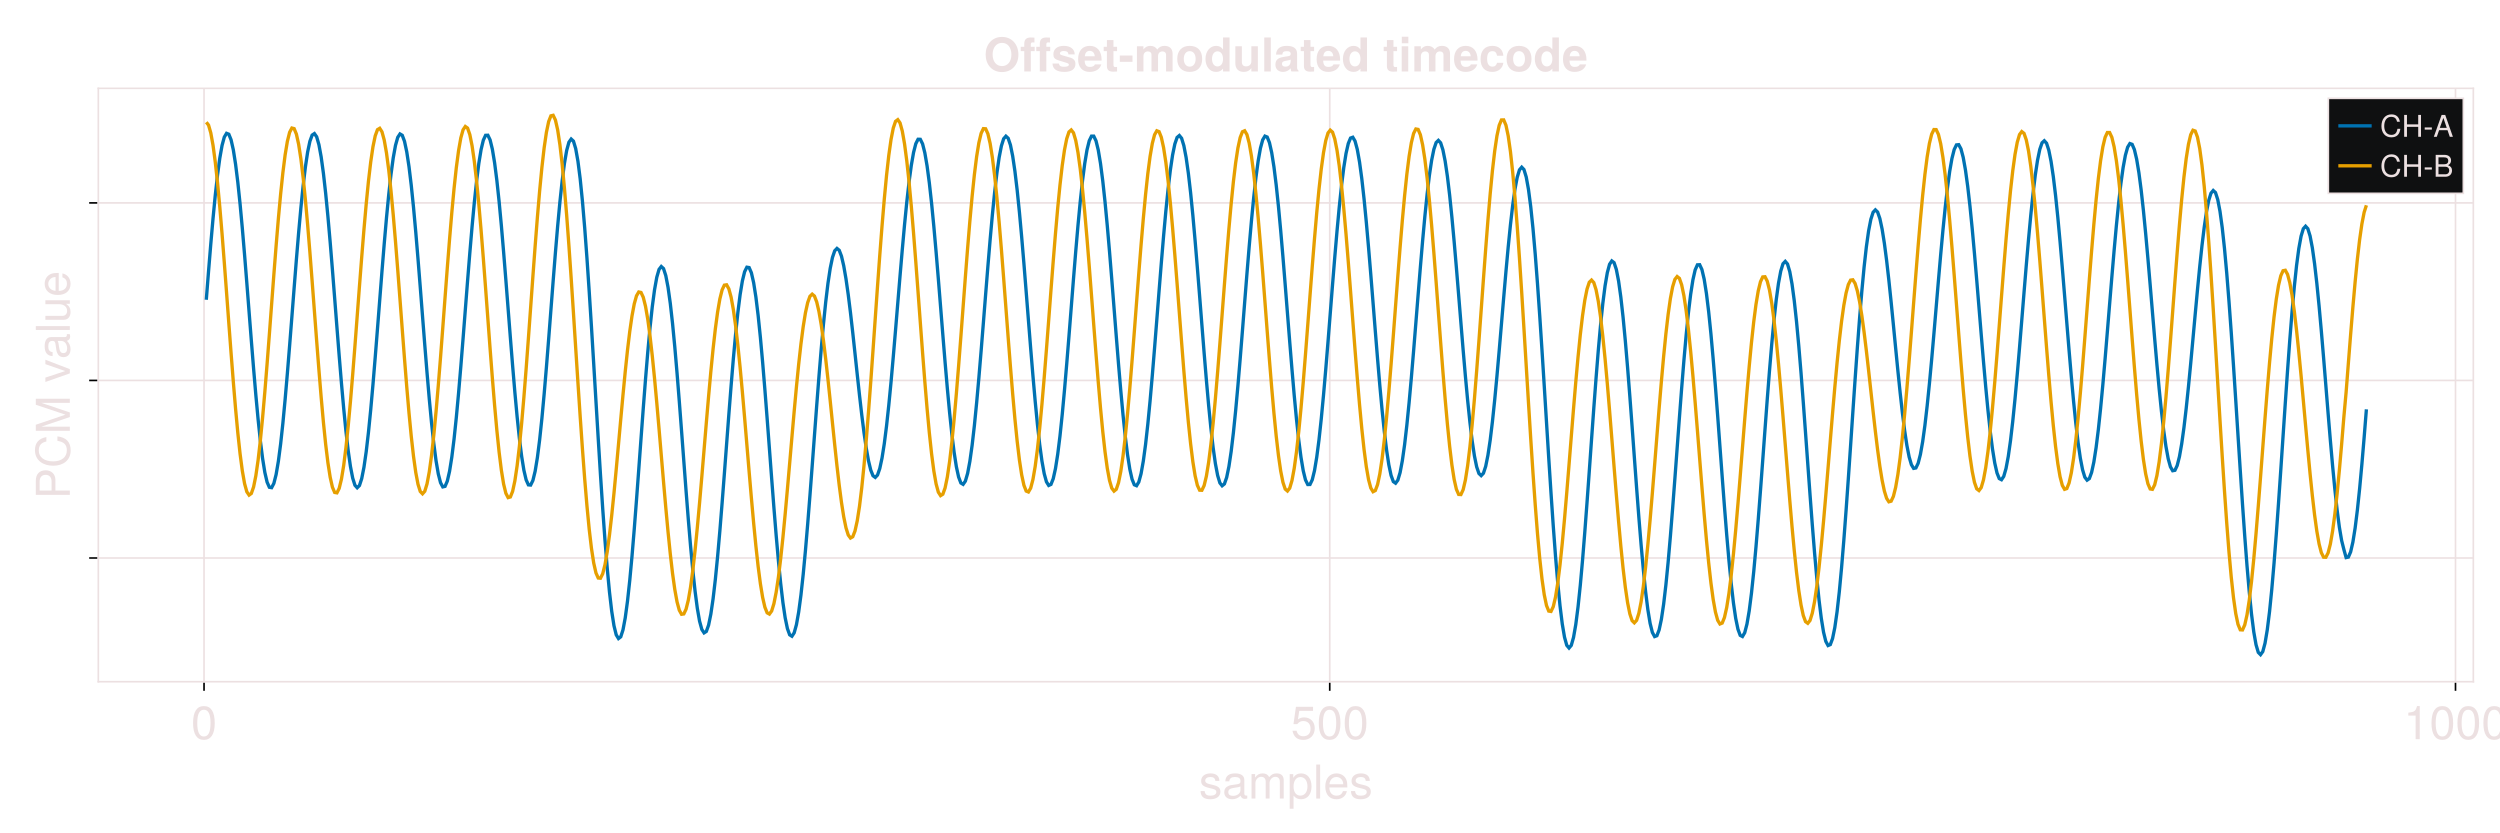 <?xml version="1.0" encoding="UTF-8"?>
<svg viewBox="0 0 1500 500" xmlns="http://www.w3.org/2000/svg" xmlns:xlink="http://www.w3.org/1999/xlink"><defs><g id="glyph-0-0-9801005a"><path d="m12.859-4.109c0 2.828-2.359 4.531-6.062 4.531-3.828 0-5.734-1.516-5.844-4.906h2.469c0.297 2.25 1.484 2.75 3.578 2.75 2.047 0 3.422-0.812 3.422-2.188 0-1.062-0.656-1.531-2.281-1.938 0 0-2.172-0.531-2.172-0.531-3.484-0.828-4.656-1.922-4.656-4.219 0-2.719 2.219-4.484 5.625-4.484 3.391 0 5.297 1.625 5.328 4.516h-2.469c-0.047-1.547-1.062-2.359-2.938-2.359-1.906 0-3.109 0.875-3.109 2.219 0 1.031 0.812 1.641 2.719 2.094 0 0 2.234 0.531 2.234 0.531 2.922 0.703 4.156 1.797 4.156 3.984z"/></g><g id="glyph-0-1-9801005a"><path d="m14.984-0.062c-0.766 0.203-1.125 0.266-1.594 0.266-1.156 0-2.156-0.812-2.422-1.938-1.281 1.375-3.094 2.156-4.984 2.156-2.953 0-4.812-1.562-4.812-4.234 0-1.781 0.875-3.109 2.578-3.797 0.891-0.375 1.406-0.484 4.703-0.906 1.844-0.219 2.438-0.641 2.438-1.625v-0.609c0-1.406-1.172-2.188-3.281-2.188-2.172 0-3.234 0.812-3.438 2.609h-2.359c0.141-3.391 2.328-4.766 5.891-4.766 3.609 0 5.516 1.406 5.516 4v8.188c0 0.719 0.438 1.141 1.25 1.141 0.141 0 0.266 0 0.516-0.047v1.75zm-4.094-5v-2.188c-0.781 0.359-1.281 0.469-3.75 0.812-2.5 0.359-3.531 1.031-3.531 2.578 0 1.594 1.062 2.234 2.891 2.234 2.266 0 4.391-1.344 4.391-3.438z"/></g><g id="glyph-0-2-9801005a"><path d="m21.281 0h-2.328v-10.109c0-1.844-0.984-2.938-2.688-2.938-1.906 0-3.469 1.703-3.469 3.828v9.219h-2.328v-10.109c0-1.875-0.984-2.938-2.719-2.938-1.891 0-3.438 1.703-3.438 3.828v9.219h-2.328v-14.672h2.125v2.078c1.266-1.766 2.547-2.5 4.516-2.5 1.906 0 3.078 0.672 3.953 2.234 1.359-1.641 2.547-2.234 4.5-2.234 2.75 0 4.203 1.453 4.203 4.094v11z"/></g><g id="glyph-0-3-9801005a"><path d="m14.641-7.203c0 4.688-2.484 7.625-6.266 7.625-1.906 0-3.281-0.672-4.516-2.188v7.875h-2.312v-20.781h2.125v2.219c1.094-1.75 2.688-2.641 4.672-2.641 3.891 0 6.297 2.969 6.297 7.891zm-2.438-0.047c0-3.5-1.672-5.656-4.25-5.656-2.469 0-4.094 2.234-4.094 5.688 0 3.438 1.625 5.453 4.094 5.453 2.547 0 4.25-2.156 4.25-5.484z"/></g><g id="glyph-0-4-9801005a"><path d="m4.234 0h-2.328v-20.406h2.328v20.406z"/></g><g id="glyph-0-5-9801005a"><path d="m14.359-6.656h-10.797c0.047 3.359 1.875 4.922 4.312 4.922 1.875 0 3.188-0.781 3.828-2.719h2.359c-0.594 2.969-2.922 4.875-6.281 4.875-4.109 0-6.656-2.859-6.656-7.672s2.625-7.844 6.719-7.844c2.734 0 4.984 1.453 5.938 3.859 0.422 1.094 0.578 2.438 0.578 4.578zm-2.484-2.078c0-2.297-1.766-4.203-4.062-4.203-2.359 0-4 1.766-4.203 4.375h8.234c0.031-0.062 0.031-0.172 0.031-0.172z"/></g><g id="glyph-0-6-9801005a"><path d="m14.359-6.578c0 4.203-2.797 7-6.797 7-3.531 0-5.766-1.562-6.578-5.516h2.453c0.594 2.234 1.906 3.328 4.062 3.328 2.688 0 4.344-1.625 4.344-4.484 0-2.938-1.688-4.641-4.344-4.641-1.531 0-2.484 0.469-3.641 1.844h-2.266l1.484-10.391h10.25v2.438h-8.266l-0.781 5.125c1.156-0.844 2.266-1.203 3.672-1.203 3.812 0 6.406 2.578 6.406 6.5z"/></g><g id="glyph-0-7-9801005a"><path d="m14.203-9.547c0 6.516-2.297 9.969-6.5 9.969-4.266 0-6.5-3.453-6.5-10.141 0-6.656 2.219-10.141 6.5-10.141 4.312 0 6.5 3.422 6.5 10.312zm-2.531-0.219c0-5.328-1.312-7.906-3.969-7.906s-3.984 2.547-3.984 7.984 1.328 8.062 3.922 8.062c2.75 0 4.031-2.516 4.031-8.141z"/></g><g id="glyph-0-8-9801005a"><path d="m9.719 0h-2.469v-14.141h-4.391v-1.766c3.797-0.469 4.359-0.891 5.234-3.953h1.625v19.859z"/></g><g id="glyph-1-0-9801005a"><path d="m14.203-9.547c0 6.516-2.297 9.969-6.5 9.969-4.266 0-6.5-3.453-6.5-10.141 0-6.656 2.219-10.141 6.5-10.141 4.312 0 6.5 3.422 6.5 10.312zm-2.531-0.219c0-5.328-1.312-7.906-3.969-7.906s-3.984 2.547-3.984 7.984 1.328 8.062 3.922 8.062c2.75 0 4.031-2.516 4.031-8.141z"/></g><g id="glyph-2-0-9801005a"><path d="m-14.422-17.281c3.391 0 5.766 2.359 5.766 5.719v6.406h8.656v2.609h-20.406v-8.422c0-4.047 2.156-6.312 5.984-6.312zm-0.109 2.719c-2.234 0-3.578 1.484-3.578 3.984v5.422h7.156v-5.422c0-2.5-1.344-3.984-3.578-3.984z"/></g><g id="glyph-3-0-9801005a"><path d="m-7.453-18.953c5.328 0.609 7.953 3.406 7.953 8.391 0 6-4.5 9.219-10.469 9.219s-10.953-3.141-10.953-9.328c0-4.469 2.359-7.047 6.844-7.859v2.656c-3.109 0.641-4.547 2.328-4.547 5.516 0 3.953 3.391 6.406 8.625 6.406 5.094 0 8.203-2.578 8.203-6.625 0-3.453-1.781-5.078-5.656-5.688v-2.688z"/></g><g id="glyph-4-0-9801005a"><path d="m0-21.312v2.469h-17.109s17.109 5.734 17.109 5.734v2.75l-17.109 5.797h17.109v2.469h-20.406v-3.625s17.781-6.047 17.781-6.047-17.781-5.938-17.781-5.938v-3.609h20.406z"/></g><g id="glyph-5-1-9801005a"><path d="m0-13.5v2.109h-2.266c1.922 1.359 2.688 2.734 2.688 4.891 0 2.859-1.562 4.688-4 4.688h-11.094v-2.328h10.156c1.766 0 2.891-1.172 2.891-3.031 0-2.438-1.953-4-4.953-4h-8.094v-2.328h14.672z"/></g><g id="glyph-5-2-9801005a"><path d="m-6.656-14.359v10.797c3.359-0.047 4.922-1.875 4.922-4.312 0-1.875-0.781-3.188-2.719-3.828v-2.359c2.969 0.594 4.875 2.922 4.875 6.281 0 4.109-2.859 6.656-7.672 6.656s-7.844-2.625-7.844-6.719c0-2.734 1.453-4.984 3.859-5.938 1.094-0.422 2.438-0.578 4.578-0.578zm-2.078 2.484c-2.297 0-4.203 1.766-4.203 4.062 0 2.359 1.766 4 4.375 4.203v-8.234c-0.062-0.031-0.172-0.031-0.172-0.031z"/></g><g id="glyph-6-0-9801005a"><path d="m-14.672-13.609 14.672 5.625v2.547l-14.672 5.156v-2.625l11.906-3.922-11.906-4.141v-2.641z"/></g><g id="glyph-7-0-9801005a"><path d="m-0.062-14.984c0.203 0.766 0.266 1.125 0.266 1.594 0 1.156-0.812 2.156-1.938 2.422 1.375 1.281 2.156 3.094 2.156 4.984 0 2.953-1.562 4.812-4.234 4.812-1.781 0-3.109-0.875-3.797-2.578-0.375-0.891-0.484-1.406-0.906-4.703-0.219-1.844-0.641-2.438-1.625-2.438h-0.609c-1.406 0-2.188 1.172-2.188 3.281 0 2.172 0.812 3.234 2.609 3.438v2.359c-3.391-0.141-4.766-2.328-4.766-5.891 0-3.609 1.406-5.516 4-5.516h8.188c0.719 0 1.141-0.438 1.141-1.25 0-0.141 0-0.266-0.047-0.516h1.75zm-5 4.094h-2.188c0.359 0.781 0.469 1.281 0.812 3.75 0.359 2.5 1.031 3.531 2.578 3.531 1.594 0 2.234-1.062 2.234-2.891 0-2.266-1.344-4.391-3.438-4.391z"/></g><g id="glyph-8-0-9801005a"><path d="m0-4.234v2.328h-20.406v-2.328h20.406z"/></g><g id="glyph-9-0-9801005a"><path d="m20.781-10.078c0 5.969-3.891 10.422-9.828 10.422-6 0-9.828-4.453-9.828-10.562 0-5.859 3.797-10.531 9.797-10.531 5.969 0 9.859 4.516 9.859 10.672zm-4.203-0.031c0-4.25-2.188-7.062-5.625-7.062-3.391 0-5.641 2.828-5.641 6.953 0 4.281 2.25 6.969 5.641 6.969 3.359 0 5.625-2.688 5.625-6.859z"/></g><g id="glyph-9-1-9801005a"><path d="m8.766-12.203h-2.328v12.203h-3.922v-12.203h-2.125v-2.609h2.125v-1.812c0-2.562 1.266-3.781 3.875-3.781 0.531 0 1.5 0.016 2.234 0.078v2.938c-0.344-0.047-0.781-0.078-1.125-0.078-0.719 0-1.062 0.391-1.062 1.172v1.484h2.328v2.609z"/></g><g id="glyph-9-2-9801005a"><path d="m14.562-4.484c0 3.062-2.359 4.734-6.609 4.734-4.594 0-7.031-1.734-7.141-5.031h3.828c0.344 1.625 1.297 1.953 3.094 1.953 1.812 0 2.906-0.359 2.906-1.281 0-0.422-0.344-0.734-1.312-1.047l-4.688-1.453c-2.797-0.859-3.297-1.875-3.297-3.719 0-3.109 2.375-5.047 6.219-5.047 4.062 0 6.516 1.938 6.578 5.125h-3.781c-0.031-1.375-0.953-2.047-2.828-2.047-1.375 0-2.266 0.562-2.266 1.406 0 0.609 0.281 0.859 1.375 1.172l4.953 1.438c1.984 0.578 2.969 1.875 2.969 3.609v0.188z"/></g><g id="glyph-9-3-9801005a"><path d="m14.703-7-0.031 0.469h-10.141c0.109 2.953 1.297 3.781 3.141 3.781 1.422 0 2.656-0.406 3-1.5h3.859c-0.875 2.969-3.609 4.5-7 4.5-4.281 0-6.922-2.766-6.922-7.609 0-5.078 2.672-8.016 7-8.016 4.453 0 7.094 3.172 7.094 8.375zm-4.094-2.125c-0.188-2.156-1.375-3.25-3.047-3.25-1.734 0-2.719 1.141-2.969 3.25h6.016z"/></g><g id="glyph-9-4-9801005a"><path d="m8.422 0c-0.688 0.031-1.391 0.109-2.266 0.109-2.578 0-3.828-0.984-3.828-3.359v-8.953h-1.938v-2.609h1.938v-4.062h3.922v4.062h2.172v2.609h-2.172v7.891c0 1.344 0.25 1.656 1.281 1.656 0.281 0 0.5-0.031 0.891-0.094v2.75z"/></g><g id="glyph-9-5-9801005a"><path d="m8.344-5.797h-7.609v-3.781h7.609v3.781z"/></g><g id="glyph-9-6-9801005a"><path d="m23.078 0h-3.922v-10.078c0-1.203-0.812-1.969-2.125-1.969-1.688 0-2.688 1.125-2.688 2.969v9.078h-3.922v-10.078c0-1.203-0.812-1.969-2.141-1.969-1.672 0-2.688 1.125-2.688 2.969v9.078h-3.906v-15.125h3.891v1.875c1.281-1.531 2.406-2.125 4.141-2.125 1.875 0 3.391 0.812 4.109 2.25 1.188-1.578 2.531-2.25 4.422-2.25 3.031 0 4.828 1.734 4.828 4.672v10.703z"/></g><g id="glyph-9-7-9801005a"><path d="m15.938-7.453c0 4.844-2.891 7.703-7.484 7.703-4.641 0-7.469-2.828-7.469-7.812 0-4.953 2.828-7.812 7.438-7.812 4.734 0 7.516 2.797 7.516 7.922zm-3.922-0.047c0-2.969-1.406-4.703-3.562-4.703-2.125 0-3.547 1.766-3.547 4.641 0 2.891 1.422 4.656 3.547 4.656 2.109 0 3.562-1.766 3.562-4.594z"/></g><g id="glyph-9-8-9801005a"><path d="m15.266 0h-3.922v-1.734c-0.984 1.281-2.297 1.984-4.172 1.984-4.016 0-6.359-3.5-6.359-7.781 0-4.562 2.75-7.844 6.359-7.844 1.875 0 3.188 0.703 4.172 2.219v-7.25h3.922v20.406zm-3.922-7.469c0-2.891-1.312-4.625-3.312-4.625-1.953 0-3.297 1.766-3.297 4.562 0 2.766 1.344 4.5 3.297 4.5 1.969 0 3.312-1.703 3.312-4.438z"/></g><g id="glyph-9-9-9801005a"><path d="m15.141 0h-3.906v-1.984c-1.125 1.484-2.5 2.234-4.547 2.234-3.219 0-5.062-1.906-5.062-5.234v-10.141h3.922v9.328c0 1.828 0.844 2.719 2.516 2.719 1.906 0 3.172-1.172 3.172-2.969v-9.078h3.906v15.125z"/></g><g id="glyph-9-10-9801005a"><path d="m5.797 0h-3.922v-20.406h3.922v20.406z"/></g><g id="glyph-9-11-9801005a"><path d="m14.672 0h-4.25c-0.375-0.453-0.453-1.125-0.453-1.906-1.375 1.438-2.906 2.156-4.594 2.156-2.516 0-4.594-1.391-4.594-4.344 0-2.734 1.453-4.031 4.453-4.562l1.562-0.281c1.969-0.328 3.141-0.156 3.141-1.766 0-1-0.75-1.5-2.266-1.5-1.938 0-2.578 0.5-2.766 2.062h-3.781c0.25-3.5 2.375-5.234 6.469-5.234 4.078 0 6.188 1.578 6.188 4.656v8.391c0 0.781 0.188 1.203 0.891 1.859v0.469zm-4.734-6.469v-0.672c-0.453 0.219-0.609 0.281-1.656 0.484l-1.344 0.25c-1.625 0.297-2.234 0.719-2.234 1.875 0 1.109 0.812 1.625 2.125 1.625 1.984 0 3.109-1.297 3.109-3.562z"/></g><g id="glyph-9-13-9801005a"><path d="m5.797 0h-3.922v-15.125h3.922v15.125zm0.062-16.938h-3.922v-3.922h3.922v3.922z"/></g><g id="glyph-9-14-9801005a"><path d="m14.609-5.234c-0.359 3.219-2.906 5.484-6.578 5.484-4.469 0-7.078-2.719-7.078-7.703 0-5.141 2.625-7.922 7.141-7.922 3.781 0 6.25 2.219 6.516 5.906h-3.75c-0.438-1.984-1.203-2.734-2.797-2.734-2.469 0-3.188 1.984-3.188 4.75 0 2.938 1.203 4.547 3.188 4.547 1.516 0 2.297-0.766 2.797-2.328h3.75z"/></g><g id="glyph-10-0-9801005a"><path d="m12.188-4.781c-0.391 3.406-2.203 5.109-5.406 5.109-3.844 0-5.922-2.906-5.922-6.734s2.016-7.047 6-7.047c2.875 0 4.531 1.516 5.062 4.406h-1.719c-0.406-2-1.484-2.922-3.547-2.922-2.531 0-4.125 2.172-4.125 5.547 0 3.266 1.656 5.266 4.266 5.266 2.219 0 3.266-1.141 3.656-3.625h1.734z"/></g><g id="glyph-10-1-9801005a"><path d="m11.594 0h-1.672v-5.969h-6.75v5.969h-1.672v-13.125h1.672v5.672h6.75v-5.672h1.672v13.125z"/></g><g id="glyph-10-2-9801005a"><path d="m5.109-4.312h-4.281v-1.297h4.281v1.297z"/></g><g id="glyph-10-3-9801005a"><path d="m11.75 0h-1.875s-1.344-3.938-1.344-3.938h-5.062l-1.375 3.938h-1.781l4.672-13.125h2.156l4.609 13.125zm-3.688-5.344-2.016-5.984-2.156 5.984h4.172z"/></g><g id="glyph-10-4-9801005a"><path d="m11.219-3.75c0 2.172-1.516 3.75-3.875 3.75h-5.922v-13.125h5.328c2.484 0 3.891 1.422 3.891 3.328 0 1.344-0.625 2.312-1.828 2.859 1.688 0.656 2.406 1.609 2.406 3.188zm-2.25-5.812c0-1.328-0.781-2.078-2.625-2.078h-3.25v4.172h3.25c1.844 0 2.625-0.75 2.625-2.094zm0.578 5.844c0-1.281-0.781-2.281-2.359-2.281h-4.094v4.531h4.094c1.578 0 2.359-1 2.359-2.25z"/></g></defs><path d="m122.42 409v-356" fill="none" stroke="#ece0e1" stroke-miterlimit="1.155"/><path d="m797.84 409v-356" fill="none" stroke="#ece0e1" stroke-miterlimit="1.155"/><path d="m1473.3 409v-356" fill="none" stroke="#ece0e1" stroke-miterlimit="1.155"/><path d="m59 334.8h1425" fill="none" stroke="#ece0e1" stroke-miterlimit="1.155"/><path d="m59 228.27h1425" fill="none" stroke="#ece0e1" stroke-miterlimit="1.155"/><path d="m59 121.73h1425" fill="none" stroke="#ece0e1" stroke-miterlimit="1.155"/><g fill="#ece0e1"><use x="719.378" y="479.136" xlink:href="#glyph-0-0-9801005a"/><use x="733.378" y="479.136" xlink:href="#glyph-0-1-9801005a"/><use x="748.946" y="479.136" xlink:href="#glyph-0-2-9801005a"/><use x="772.27" y="479.136" xlink:href="#glyph-0-3-9801005a"/><use x="787.838" y="479.136" xlink:href="#glyph-0-4-9801005a"/><use x="794.054" y="479.136" xlink:href="#glyph-0-5-9801005a"/><use x="809.622" y="479.136" xlink:href="#glyph-0-0-9801005a"/><use x="114.638" y="443.516" xlink:href="#glyph-1-0-9801005a"/><use x="774.489" y="443.516" xlink:href="#glyph-0-6-9801005a"/><use x="790.057" y="443.516" xlink:href="#glyph-0-7-9801005a"/><use x="805.625" y="443.516" xlink:href="#glyph-0-7-9801005a"/><use x="1442.125" y="443.516" xlink:href="#glyph-0-8-9801005a"/><use x="1457.693" y="443.516" xlink:href="#glyph-0-7-9801005a"/><use x="1473.261" y="443.516" xlink:href="#glyph-0-7-9801005a"/><use x="1488.829" y="443.516" xlink:href="#glyph-0-7-9801005a"/><use x="41.896" y="299.46" xlink:href="#glyph-2-0-9801005a"/><use x="41.896" y="280.784" xlink:href="#glyph-3-0-9801005a"/><use x="41.896" y="260.568" xlink:href="#glyph-4-0-9801005a"/><use x="41.896" y="237.244" xlink:href="#glyph-5-0-9801005a"/><use x="41.896" y="229.46" xlink:href="#glyph-6-0-9801005a"/><use x="41.896" y="215.46" xlink:href="#glyph-7-0-9801005a"/><use x="41.896" y="199.892" xlink:href="#glyph-8-0-9801005a"/><use x="41.896" y="193.676" xlink:href="#glyph-5-1-9801005a"/><use x="41.896" y="178.108" xlink:href="#glyph-5-2-9801005a"/><use x="590.256" y="42.896" xlink:href="#glyph-9-0-9801005a"/><use x="612.04" y="42.896" xlink:href="#glyph-9-1-9801005a"/><use x="621.364" y="42.896" xlink:href="#glyph-9-1-9801005a"/><use x="630.688" y="42.896" xlink:href="#glyph-9-2-9801005a"/><use x="646.256" y="42.896" xlink:href="#glyph-9-3-9801005a"/><use x="661.824" y="42.896" xlink:href="#glyph-9-4-9801005a"/><use x="671.148" y="42.896" xlink:href="#glyph-9-5-9801005a"/><use x="680.472" y="42.896" xlink:href="#glyph-9-6-9801005a"/><use x="705.364" y="42.896" xlink:href="#glyph-9-7-9801005a"/><use x="722.472" y="42.896" xlink:href="#glyph-9-8-9801005a"/><use x="739.58" y="42.896" xlink:href="#glyph-9-9-9801005a"/><use x="756.688" y="42.896" xlink:href="#glyph-9-10-9801005a"/><use x="764.472" y="42.896" xlink:href="#glyph-9-11-9801005a"/><use x="780.04" y="42.896" xlink:href="#glyph-9-4-9801005a"/><use x="789.364" y="42.896" xlink:href="#glyph-9-3-9801005a"/><use x="804.932" y="42.896" xlink:href="#glyph-9-8-9801005a"/><use x="822.04" y="42.896" xlink:href="#glyph-9-12-9801005a"/><use x="829.824" y="42.896" xlink:href="#glyph-9-4-9801005a"/><use x="839.148" y="42.896" xlink:href="#glyph-9-13-9801005a"/><use x="846.932" y="42.896" xlink:href="#glyph-9-6-9801005a"/><use x="871.824" y="42.896" xlink:href="#glyph-9-3-9801005a"/><use x="887.392" y="42.896" xlink:href="#glyph-9-14-9801005a"/><use x="902.96" y="42.896" xlink:href="#glyph-9-7-9801005a"/><use x="920.068" y="42.896" xlink:href="#glyph-9-8-9801005a"/><use x="937.176" y="42.896" xlink:href="#glyph-9-3-9801005a"/></g><path d="m123.77 179.86 1.352-17.043 1.348-16.441 1.352-15.398 1.352-13.957 1.352-12.145 1.352-10.008 1.352-7.609 1.348-5 1.352-2.262 1.352 0.539 1.352 3.336 1.352 6.039 1.348 8.59 1.352 10.91 1.352 12.953 1.352 14.645 1.352 15.957 1.348 16.844 1.352 17.285 1.352 17.27 1.352 16.793 1.352 15.875 1.352 14.531 1.348 12.805 1.352 10.734 1.352 8.379 1.352 5.805 1.352 3.066 1.348 0.254 1.352-2.57 1.352-5.324 1.352-7.938 1.352-10.344 1.352-12.473 1.348-14.266 1.352-15.688 1.352-16.688 1.352-17.219 1.352-17.34 1.348-16.973 1.352-16.16 1.352-14.91 1.352-13.266 1.352-11.27 1.348-8.965 1.352-6.43 1.352-3.719 1.352-0.91 1.352 1.926 1.352 4.707 1.348 7.367 1.352 9.828 1.352 12.027 1.352 13.906 1.352 15.41 1.348 16.512 1.352 17.164 1.352 17.363 1.352 17.094 1.352 16.375 1.352 15.215 1.348 13.648 1.352 11.719 1.352 9.473 1.352 6.977 1.352 4.293 1.348 1.496 1.352-1.34 1.352-4.144 1.352-6.836 1.352-9.348 1.348-11.605 1.352-13.551 1.352-15.141 1.352-16.324 1.352-17.047 1.352-17.355 1.348-17.188 1.352-16.547 1.352-15.477 1.352-13.98 1.352-12.121 1.348-9.93 1.352-7.477 1.352-4.82 1.352-2.039 1.352 0.801 1.352 3.617 1.348 6.34 1.352 8.887 1.352 11.199 1.352 13.215 1.352 14.871 1.348 16.133 1.352 16.961 1.352 17.332 1.352 17.246 1.352 16.691 1.348 15.688 1.352 14.27 1.352 12.469 1.352 10.328 1.352 7.91 1.352 5.285 1.348 2.519 1.352-0.324 1.352-3.148 1.352-5.894 1.352-8.477 1.348-10.84 1.352-12.906 1.352-14.625 1.352-15.957 1.352-16.828 1.352-17.301 1.348-17.281 1.352-16.797 1.352-15.863 1.352-14.496 1.352-12.746 1.348-10.648 1.352-8.262 1.352-5.652 1.352-2.894 1.352-0.055 1.348 2.789 1.352 5.559 1.352 8.176 1.352 10.57 1.352 12.688 1.352 14.457 1.348 15.836 1.352 16.785 1.352 17.285 1.352 17.309 1.352 16.863 1.348 15.961 1.352 14.625 1.352 12.883 1.352 10.793 1.352 8.402 1.352 5.781 1.348 3 1.352 0.125 1.352-2.754 1.352-5.559 1.352-8.223 1.348-10.664 1.352-12.809 1.352-14.613 1.352-16.012 1.352-16.992 1.348-17.449 1.352-17.449 1.352-16.945 1.352-15.965 1.352-14.516 1.352-12.641 1.348-10.383 1.352-7.793 1.352-4.941 1.352-1.895 1.352 1.258 1.348 4.453 1.352 7.602 1.352 10.613 1.352 13.43 1.352 15.961 1.352 18.152 1.348 19.941 1.352 21.281 1.352 22.141 1.352 22.496 1.352 22.332 1.348 21.656 1.352 20.484 1.352 18.852 1.352 16.785 1.352 14.352 1.348 11.605 1.352 8.613 1.352 5.461 1.352 2.219 1.352-1.027 1.352-4.195 1.348-7.203 1.352-9.977 1.352-12.449 1.352-14.559 1.352-16.273 1.348-17.488 1.352-18.234 1.352-18.488 1.352-18.23 1.352-17.48 1.352-16.258 1.348-14.605 1.352-12.559 1.352-10.188 1.352-7.539 1.352-4.703 1.348-1.746 1.352 1.246 1.352 4.199 1.352 7.031 1.352 9.668 1.348 12.035 1.352 14.078 1.352 15.73 1.352 16.965 1.352 17.738 1.352 18.027 1.348 17.844 1.352 17.172 1.352 16.043 1.352 14.484 1.352 12.539 1.348 10.262 1.352 7.715 1.352 4.957 1.352 2.07 1.352-0.867 1.352-3.781 1.348-6.59 1.352-9.219 1.352-11.605 1.352-13.676 1.352-15.41 1.348-16.676 1.352-17.531 1.352-17.91 1.352-17.816 1.352-17.246 1.348-16.215 1.352-14.762 1.352-12.906 1.352-10.715 1.352-8.234 1.352-5.543 1.348-2.699 1.352 0.215 1.352 3.125 1.352 5.945 1.352 8.609 1.348 11.055 1.352 13.195 1.352 14.996 1.352 16.402 1.352 17.367 1.352 17.887 1.348 17.926 1.352 17.5 1.352 16.617 1.352 15.293 1.352 13.574 1.348 11.496 1.352 9.125 1.352 6.508 1.352 3.731 1.352 0.855 1.348-2.047 1.352-4.887 1.352-7.609 1.352-10.129 1.352-12.391 1.352-14.355 1.348-15.918 1.352-17.09 1.352-17.84 1.352-18.145 1.352-17.996 1.348-17.41 1.352-16.406 1.352-15.016 1.352-13.277 1.352-11.242 1.352-8.977 1.348-6.535 1.352-3.992 1.352-1.418 1.352 1.113 1.352 3.543 1.348 5.785 1.352 7.797 1.352 9.508 1.352 10.883 1.352 11.883 1.348 12.48 1.352 12.656 1.352 12.418 1.352 11.758 1.352 10.715 1.352 9.309 1.348 7.578 1.352 5.582 1.352 3.371 1.352 1.008 1.352-1.438 1.348-3.891 1.352-6.289 1.352-8.562 1.352-10.641 1.352-12.473 1.352-13.969 1.348-15.164 1.352-15.949 1.352-16.324 1.352-16.277 1.352-15.801 1.348-14.902 1.352-13.613 1.352-11.961 1.352-9.98 1.352-7.731 1.348-5.269 1.352-2.66 1.352 0.031 1.352 2.727 1.352 5.367 1.352 7.863 1.348 10.164 1.352 12.203 1.352 13.918 1.352 15.277 1.352 16.23 1.348 16.758 1.352 16.84 1.352 16.48 1.352 15.676 1.352 14.461 1.352 12.863 1.348 10.914 1.352 8.676 1.352 6.207 1.352 3.566 1.352 0.828 1.348-1.93 1.352-4.644 1.352-7.238 1.352-9.641 1.352-11.793 1.348-13.605 1.352-15.109 1.352-16.184 1.352-16.832 1.352-17.035 1.352-16.781 1.348-16.082 1.352-14.957 1.352-13.43 1.352-11.547 1.352-9.352 1.348-6.91 1.352-4.281 1.352-1.539 1.352 1.246 1.352 4.004 1.352 6.648 1.348 9.125 1.352 11.355 1.352 13.285 1.352 14.863 1.352 16.043 1.348 16.797 1.352 17.105 1.352 16.957 1.352 16.355 1.352 15.316 1.348 13.875 1.352 12.059 1.352 9.918 1.352 7.516 1.352 4.914 1.352 2.176 1.348-0.617 1.352-3.394 1.352-6.086 1.352-8.613 1.352-10.91 1.348-12.895 1.352-14.582 1.352-15.855 1.352-16.711 1.352-17.117 1.348-17.07 1.352-16.562 1.352-15.617 1.352-14.254 1.352-12.512 1.352-10.43 1.348-8.078 1.352-5.5 1.352-2.785 1.352 0.012 1.352 2.805 1.348 5.523 1.352 8.098 1.352 10.457 1.352 12.531 1.352 14.277 1.352 15.641 1.348 16.586 1.352 17.09 1.352 17.133 1.352 16.727 1.352 15.867 1.348 14.59 1.352 12.918 1.352 10.902 1.352 8.598 1.352 6.059 1.352 3.363 1.348 0.574 1.352-2.227 1.352-4.973 1.352-7.582 1.352-9.992 1.348-12.109 1.352-13.953 1.352-15.398 1.352-16.434 1.352-17.031 1.348-17.172 1.352-16.855 1.352-16.09 1.352-14.891 1.352-13.297 1.352-11.348 1.348-9.094 1.352-6.598 1.352-3.93 1.352-1.148 1.352 1.656 1.348 4.418 1.352 7.062 1.352 9.523 1.352 11.719 1.352 13.613 1.348 15.137 1.352 16.254 1.352 16.941 1.352 17.18 1.352 16.949 1.352 16.273 1.348 15.16 1.352 13.641 1.352 11.762 1.352 9.566 1.352 7.113 1.348 4.469 1.352 1.711 1.352-1.094 1.352-3.875 1.352-6.543 1.352-9.043 1.348-11.324 1.352-13.273 1.352-14.852 1.352-16.055 1.352-16.824 1.348-17.145 1.352-17.012 1.352-16.422 1.352-15.391 1.352-13.949 1.352-12.141 1.348-10 1.352-7.598 1.352-4.988 1.352-2.25 1.352 0.551 1.348 3.336 1.352 6.031 1.352 8.562 1.352 10.867 1.352 12.879 1.348 14.551 1.352 15.828 1.352 16.684 1.352 17.094 1.352 17.043 1.352 16.543 1.348 15.598 1.352 14.234 1.352 12.488 1.352 10.418 1.352 8.059 1.348 5.488 1.352 2.777 1.352-0.016 1.352-2.805 1.352-5.516 1.348-8.082 1.352-10.426 1.352-12.52 1.352-14.227 1.352-15.578 1.352-16.516 1.348-17.004 1.352-17.039 1.352-16.621 1.352-15.758 1.352-14.473 1.348-12.797 1.352-10.785 1.352-8.48 1.352-5.953 1.352-3.269 1.352-0.492 1.348 2.293 1.352 5.016 1.352 7.606 1.352 9.984 1.352 12.102 1.348 13.891 1.352 15.305 1.352 16.309 1.352 16.879 1.352 16.992 1.352 16.652 1.348 15.863 1.352 14.656 1.352 13.047 1.352 11.098 1.352 8.848 1.348 6.359 1.352 3.707 1.352 0.953 1.352-1.82 1.352-4.547 1.348-7.144 1.352-9.555 1.352-11.727 1.352-13.531 1.352-15 1.352-16.062 1.348-16.691 1.352-16.871 1.352-16.594 1.352-15.875 1.352-14.727 1.348-13.18 1.352-11.289 1.352-9.086 1.352-6.644 1.352-4.023 1.348-1.305 1.352 1.453 1.352 4.168 1.352 6.762 1.352 9.168 1.352 11.332 1.348 13.172 1.352 14.664 1.352 15.746 1.352 16.406 1.352 16.609 1.348 16.367 1.352 15.672 1.352 14.555 1.352 13.039 1.352 11.172 1.352 8.996 1.348 6.578 1.352 3.984 1.352 1.289 1.352-1.438 1.352-4.121 1.348-6.68 1.352-9.043 1.352-11.172 1.352-12.934 1.352-14.34 1.352-15.336 1.348-15.883 1.352-15.965 1.352-15.57 1.352-14.715 1.352-13.402 1.348-11.68 1.352-9.578 1.352-7.156 1.352-4.461 1.352-1.582 1.348 1.418 1.352 4.465 1.352 7.473 1.352 10.363 1.352 13.059 1.352 15.5 1.348 17.602 1.352 19.328 1.352 20.613 1.352 21.434 1.352 21.762 1.348 21.586 1.352 20.906 1.352 19.742 1.352 18.117 1.352 16.074 1.348 13.664 1.352 10.938 1.352 7.973 1.352 4.844 1.352 1.625 1.352-1.602 1.348-4.75 1.352-7.746 1.352-10.531 1.352-12.977 1.352-15.078 1.348-16.77 1.352-18 1.352-18.75 1.352-18.996 1.352-18.734 1.352-17.973 1.348-16.742 1.352-15.07 1.352-12.996 1.352-10.59 1.352-7.906 1.348-5.023 1.352-2.016 1.352 1.039 1.352 4.055 1.352 6.961 1.348 9.664 1.352 12.109 1.352 14.223 1.352 15.953 1.352 17.254 1.352 18.09 1.348 18.445 1.352 18.297 1.352 17.672 1.352 16.566 1.352 15.027 1.348 13.086 1.352 10.793 1.352 8.223 1.352 5.426 1.352 2.5 1.352-0.504 1.348-3.481 1.352-6.363 1.352-9.055 1.352-11.543 1.352-13.703 1.348-15.492 1.352-16.867 1.352-17.789 1.352-18.238 1.352-18.195 1.348-17.672 1.352-16.676 1.352-15.23 1.352-13.383 1.352-11.176 1.352-8.676 1.348-5.941 1.352-3.051 1.352-0.074 1.352 2.894 1.352 5.793 1.348 8.535 1.352 11.047 1.352 13.266 1.352 15.133 1.352 16.59 1.352 17.609 1.348 18.156 1.352 18.223 1.352 17.797 1.352 16.902 1.352 15.559 1.348 13.789 1.352 11.664 1.352 9.219 1.352 6.531 1.352 3.664 1.348 0.703 1.352-2.281 1.352-5.203 1.352-7.973 1.352-10.57 1.352-12.867 1.348-14.82 1.352-16.387 1.352-17.516 1.352-18.176 1.352-18.359 1.348-18.051 1.352-17.262 1.352-16.016 1.352-14.34 1.352-12.285 1.352-9.898 1.348-7.246 1.352-4.398 1.352-1.43 1.352 1.582 1.352 4.559 1.348 7.414 1.352 10.082 1.352 12.488 1.352 14.57 1.352 16.27 1.348 17.543 1.352 18.363 1.352 18.691 1.352 18.539 1.352 17.891 1.352 16.777 1.348 15.215 1.352 13.254 1.352 10.934 1.352 8.328 1.352 5.492 1.348 2.5 1.352-0.57 1.352-3.637 1.352-6.602 1.352-9.465 1.352-12.074 1.348-14.395 1.352-16.363 1.352-17.945 1.352-19.086 1.352-19.77 1.348-19.984 1.352-19.719 1.352-18.996 1.352-17.832 1.352-16.262 1.348-14.332 1.352-12.102 1.352-9.625 1.352-6.973 1.352-4.219 1.352-1.441 1.348 1.297 1.352 3.906 1.352 6.336 1.352 8.5 1.352 10.367 1.348 11.867 1.352 12.98 1.352 13.664 1.352 13.918 1.352 13.727 1.352 13.105 1.348 12.078 1.352 10.668 1.352 8.926 1.352 6.898 1.352 4.641 1.348 2.227 1.352-0.277 1.352-2.809 1.352-5.301 1.352-7.633 1.348-9.797 1.352-11.707 1.352-13.312 1.352-14.57 1.352-15.438 1.352-15.895 1.348-15.918 1.352-15.516 1.352-14.695 1.352-13.469 1.352-11.875 1.348-9.957 1.352-7.762 1.352-5.352 1.352-2.793 1.352-0.145 1.352 2.512 1.348 5.109 1.352 7.574 1.352 9.848 1.352 11.859 1.352 13.555 1.348 14.895 1.352 15.84 1.352 16.355 1.352 16.441 1.352 16.082 1.348 15.293 1.352 14.098 1.352 12.516 1.352 10.602 1.352 8.402 1.352 5.973 1.348 3.379 1.352 0.695 1.352-2.012 1.352-4.688 1.352-7.199 1.348-9.543 1.352-11.629 1.352-13.41 1.352-14.828 1.352-15.859 1.348-16.461 1.352-16.625 1.352-16.344 1.352-15.621 1.352-14.488 1.352-12.965 1.348-11.094 1.352-8.922 1.352-6.516 1.352-3.93 1.352-1.242 1.348 1.48 1.352 4.16 1.352 6.738 1.352 9.129 1.352 11.273 1.352 13.125 1.348 14.621 1.352 15.723 1.352 16.406 1.352 16.656 1.352 16.449 1.348 15.812 1.352 14.75 1.352 13.289 1.352 11.48 1.352 9.359 1.352 6.988 1.348 4.438 1.352 1.762 1.352-0.953 1.352-3.668 1.352-6.234 1.348-8.66 1.352-10.844 1.352-12.742 1.352-14.293 1.352-15.465 1.348-16.215 1.352-16.535 1.352-16.41 1.352-15.84 1.352-14.855 1.352-13.465 1.348-11.723 1.352-9.664 1.352-7.348 1.352-4.84 1.352-2.211 1.348 0.48 1.352 3.148 1.352 5.731 1.352 8.145 1.352 10.34 1.348 12.25 1.352 13.824 1.352 15.02 1.352 15.809 1.352 16.164 1.352 16.082 1.348 15.562 1.352 14.625 1.352 13.293 1.352 11.605 1.352 9.605 1.348 7.356 1.352 4.914 1.352 2.352 1.352-0.258 1.352-2.871 1.352-5.336 1.348-7.656 1.352-9.742 1.352-11.535 1.352-12.977 1.352-14.031 1.348-14.656 1.352-14.84 1.352-14.566 1.352-13.844 1.352-12.676 1.352-11.105 1.348-9.16 1.352-6.894 1.352-4.356 1.352-1.621 1.352 1.242 1.348 4.164 1.352 7.059 1.352 9.859 1.352 12.48 1.352 14.859 1.348 16.926 1.352 18.629 1.352 19.914 1.352 20.746 1.352 21.105 1.352 20.965 1.348 20.336 1.352 19.227 1.352 17.66 1.352 15.672 1.352 13.312 1.348 10.637 1.352 7.707 1.352 4.598 1.352 1.391 1.352-1.863 1.348-5.019 1.352-8.059 1.352-10.887 1.352-13.441 1.352-15.645 1.352-17.457 1.348-18.828 1.352-19.727 1.352-20.133 1.352-20.043 1.352-19.453 1.348-18.391 1.352-16.887 1.352-14.973 1.352-12.719 1.352-10.164 1.352-7.398 1.348-4.481 1.352-1.492 1.352 1.484 1.352 4.371 1.352 7.098 1.348 9.586 1.352 11.781 1.352 13.613 1.352 15.051 1.352 16.043 1.352 16.582 1.348 16.637 1.352 16.23 1.352 15.359 1.352 14.055 1.352 12.355 1.348 10.312 1.352 7.977 1.352 5.414 1.352 4.859 1.352-0.285 1.348-3.113 1.352-5.867 1.352-8.457 1.352-10.824 1.352-12.902 1.352-14.633 1.348-15.977 1.352-16.891" fill="none" stroke="#0072b2" stroke-miterlimit="2" stroke-width="2"/><path d="m123.77 73.332 1.352 1.73 1.348 4.68 1.352 7.5 1.352 10.113 1.352 12.449 1.352 14.453 1.352 16.07 1.348 17.258 1.352 17.984 1.352 18.238 1.352 18 1.352 17.289 1.348 16.121 1.352 14.527 1.352 12.547 1.352 10.238 1.352 7.66 1.348 4.883 1.352 1.977 1.352-0.977 1.352-3.898 1.352-6.719 1.352-9.352 1.348-11.738 1.352-13.809 1.352-15.504 1.352-16.789 1.352-17.629 1.348-17.988 1.352-17.879 1.352-17.285 1.352-16.234 1.352-14.75 1.352-12.875 1.348-10.656 1.352-8.152 1.352-5.438 1.352-2.551 1.352 0.355 1.348 3.269 1.352 6.102 1.352 8.77 1.352 11.195 1.352 13.328 1.348 15.098 1.352 16.473 1.352 17.402 1.352 17.867 1.352 17.855 1.352 17.367 1.348 16.418 1.352 15.023 1.352 13.234 1.352 11.094 1.352 8.652 1.348 5.981 1.352 3.152 1.352 0.234 1.352-2.68 1.352-5.527 1.352-8.23 1.348-10.711 1.352-12.902 1.352-14.75 1.352-16.207 1.352-17.23 1.348-17.793 1.352-17.875 1.352-17.488 1.352-16.633 1.352-15.328 1.348-13.617 1.352-11.539 1.352-9.16 1.352-6.527 1.352-3.703 1.352-0.82 1.348 2.102 1.352 4.973 1.352 7.711 1.352 10.242 1.352 12.504 1.348 14.426 1.352 15.969 1.352 17.082 1.352 17.738 1.352 17.926 1.352 17.629 1.348 16.867 1.352 15.648 1.352 14.016 1.352 12.004 1.352 9.676 1.348 7.082 1.352 4.301 1.352 1.402 1.352-1.531 1.352-4.43 1.348-7.211 1.352-9.801 1.352-12.125 1.352-14.137 1.352-15.762 1.352-16.977 1.348-17.73 1.352-18.016 1.352-17.816 1.352-17.145 1.352-16.012 1.348-14.453 1.352-12.5 1.352-10.219 1.352-7.66 1.352-4.867 1.352-1.992 1.348 0.961 1.352 3.898 1.352 6.731 1.352 9.387 1.352 11.797 1.348 13.895 1.352 15.621 1.352 16.941 1.352 17.801 1.352 18.191 1.348 18.098 1.352 17.516 1.352 16.473 1.352 14.98 1.352 13.09 1.352 10.844 1.348 8.301 1.352 5.539 1.352 2.613 1.352-0.387 1.352-3.383 1.348-6.297 1.352-9.055 1.352-11.578 1.352-13.801 1.352-15.664 1.352-17.121 1.348-18.125 1.352-18.648 1.352-18.684 1.352-18.219 1.352-17.273 1.348-15.859 1.352-14.02 1.352-11.797 1.352-9.25 1.352-6.465 1.348-3.438 1.352-0.32 1.352 2.828 1.352 5.941 1.352 8.926 1.352 11.715 1.348 14.242 1.352 16.434 1.352 18.242 1.352 19.625 1.352 20.547 1.348 20.992 1.352 20.941 1.352 20.41 1.352 19.41 1.352 17.973 1.352 16.141 1.348 13.957 1.352 11.488 1.352 8.797 1.352 5.961 1.352 3.043 1.348 0.133 1.352-2.695 1.352-5.379 1.352-7.832 1.352-10.008 1.348-11.84 1.352-13.289 1.352-14.316 1.352-14.906 1.352-15.039 1.352-14.723 1.348-13.965 1.352-12.789 1.352-11.242 1.352-9.363 1.352-7.223 1.348-4.828 1.352-2.305 1.352 0.289 1.352 2.891 1.352 5.422 1.352 7.809 1.348 9.988 1.352 11.902 1.352 13.492 1.352 14.719 1.352 15.543 1.348 15.949 1.352 15.914 1.352 15.453 1.352 14.562 1.352 13.281 1.348 11.633 1.352 9.668 1.352 7.438 1.352 5 1.352 2.43 1.352-0.215 1.348-2.852 1.352-5.422 1.352-7.844 1.352-10.055 1.352-12 1.348-13.625 1.352-14.879 1.352-15.738 1.352-16.176 1.352-16.172 1.352-15.742 1.348-14.887 1.352-13.629 1.352-12.008 1.352-10.062 1.352-7.875 1.348-5.43 1.352-2.859 1.352-0.215 1.352 2.43 1.352 5.016 1.348 7.457 1.352 9.707 1.352 11.684 1.352 13.355 1.352 14.664 1.352 15.578 1.348 16.078 1.352 16.145 1.352 15.781 1.352 14.996 1.352 13.812 1.348 12.258 1.352 10.383 1.352 8.238 1.352 5.871 1.352 3.356 1.352 0.758 1.348-1.848 1.352-4.402 1.352-6.828 1.352-9.062 1.352-11.051 1.348-12.727 1.352-14.062 1.352-15.012 1.352-15.559 1.352-15.68 1.348-15.391 1.352-14.684 1.352-13.59 1.352-12.141 1.352-10.379 1.352-8.375 1.348-6.121 1.352-3.75 1.352-1.301 1.352 1.145 1.352 3.527 1.348 5.773 1.352 7.82 1.352 9.605 1.352 11.078 1.352 12.199 1.352 12.93 1.348 13.242 1.352 13.129 1.352 12.598 1.352 11.645 1.352 10.301 1.348 8.602 1.352 6.586 1.352 4.312 1.352 1.832 1.352-0.777 1.348-3.449 1.352-6.121 1.352-8.703 1.352-11.141 1.352-13.355 1.352-15.285 1.348-16.883 1.352-18.098 1.352-18.887 1.352-19.242 1.352-19.129 1.348-18.559 1.352-17.539 1.352-16.098 1.352-14.254 1.352-12.066 1.352-9.562 1.348-6.867 1.352-3.988 1.352-1.02 1.352 1.969 1.352 4.898 1.348 7.684 1.352 10.273 1.352 12.582 1.352 14.562 1.352 16.152 1.348 17.324 1.352 18.035 1.352 18.273 1.352 18.039 1.352 17.324 1.352 16.16 1.348 14.57 1.352 12.605 1.352 10.309 1.352 7.746 1.352 4.977 1.348 2.09 1.352-0.852 1.352-3.769 1.352-6.582 1.352-9.215 1.352-11.605 1.348-13.68 1.352-15.391 1.352-16.695 1.352-17.551 1.352-17.945 1.348-17.863 1.352-17.305 1.352-16.289 1.352-14.84 1.352-13 1.348-10.789 1.352-8.348 1.352-5.656 1.352-2.82 1.352 0.094 1.352 2.996 1.348 5.82 1.352 8.484 1.352 10.93 1.352 13.074 1.352 14.871 1.348 16.273 1.352 17.242 1.352 17.75 1.352 17.781 1.352 17.348 1.352 16.445 1.348 15.105 1.352 13.367 1.352 11.273 1.352 8.879 1.352 6.25 1.348 3.457 1.352 0.566 1.352-2.332 1.352-5.168 1.352-7.863 1.348-10.355 1.352-12.562 1.352-14.438 1.352-15.926 1.352-16.992 1.352-17.602 1.348-17.738 1.352-17.41 1.352-16.613 1.352-15.375 1.352-13.723 1.348-11.688 1.352-9.383 1.352-6.809 1.352-4.051 1.352-1.188 1.348 1.707 1.352 4.559 1.352 7.281 1.352 9.816 1.352 12.082 1.352 14.031 1.348 15.602 1.352 16.758 1.352 17.461 1.352 17.707 1.352 17.473 1.348 16.777 1.352 15.629 1.352 14.066 1.352 12.133 1.352 9.867 1.352 7.344 1.348 4.625 1.352 1.781 1.352-1.109 1.352-3.969 1.352-6.723 1.348-9.301 1.352-11.621 1.352-13.641 1.352-15.289 1.352-16.531 1.352-17.332 1.348-17.668 1.352-17.535 1.352-16.934 1.352-15.879 1.352-14.398 1.348-12.516 1.352-10.34 1.352-7.867 1.352-5.184 1.352-2.359 1.348 0.52 1.352 3.394 1.352 6.172 1.352 8.785 1.352 11.164 1.352 13.25 1.348 14.973 1.352 16.301 1.352 17.191 1.352 17.625 1.352 17.59 1.348 17.078 1.352 16.113 1.352 14.719 1.352 12.93 1.352 10.797 1.348 8.375 1.352 5.727 1.352 2.93 1.352 0.051 1.352-2.824 1.352-5.633 1.348-8.281 1.352-10.715 1.352-12.859 1.352-14.664 1.352-16.07 1.348-17.051 1.352-17.578 1.352-17.633 1.352-17.215 1.352-16.34 1.352-15.023 1.348-13.336 1.352-11.262 1.352-8.871 1.352-6.258 1.352-3.481 1.348-0.609 1.352 2.277 1.352 5.102 1.352 7.793 1.352 10.273 1.352 12.484 1.348 14.355 1.352 15.848 1.352 16.914 1.352 17.527 1.352 17.676 1.348 17.348 1.352 16.559 1.352 15.324 1.352 13.68 1.352 11.676 1.348 9.348 1.352 6.781 1.352 4.023 1.352 1.164 1.352-1.73 1.352-4.582 1.348-7.301 1.352-9.836 1.352-12.102 1.352-14.051 1.352-15.617 1.348-16.77 1.352-17.473 1.352-17.707 1.352-17.473 1.352-16.77 1.348-15.609 1.352-14.043 1.352-12.113 1.352-9.82 1.352-7.285 1.352-4.551 1.348-1.695 1.352 1.203 1.352 4.074 1.352 6.836 1.352 9.414 1.348 11.742 1.352 13.758 1.352 15.402 1.352 16.637 1.352 17.43 1.352 17.754 1.348 17.602 1.352 16.977 1.352 15.898 1.352 14.395 1.352 12.504 1.348 10.273 1.352 7.773 1.352 5.059 1.352 2.211 1.352-0.699 1.352-3.598 1.348-6.394 1.352-9.023 1.352-11.414 1.352-13.496 1.352-15.223 1.348-16.539 1.352-17.414 1.352-17.82 1.352-17.754 1.352-17.203 1.348-16.199 1.352-14.75 1.352-12.934 1.352-10.723 1.352-8.238 1.352-5.531 1.348-2.68 1.352 0.254 1.352 3.184 1.352 6.031 1.352 8.715 1.348 11.176 1.352 13.336 1.352 15.141 1.352 16.539 1.352 17.496 1.348 17.984 1.352 17.988 1.352 17.512 1.352 16.555 1.352 15.152 1.352 13.344 1.348 11.16 1.352 8.68 1.352 5.953 1.352 3.062 1.352 0.074 1.348-2.922 1.352-5.848 1.352-8.633 1.352-11.184 1.352-13.453 1.352-15.359 1.348-16.863 1.352-17.918 1.352-18.492 1.352-18.562 1.352-18.133 1.348-17.207 1.352-15.805 1.352-13.988 1.352-11.723 1.352-9.145 1.352-6.285 1.348-3.223 1.352-0.035 1.352 3.207 1.352 6.406 1.352 9.496 1.348 12.387 1.352 15.016 1.352 17.312 1.352 19.211 1.352 20.68 1.348 21.664 1.352 22.16 1.352 22.141 1.352 21.613 1.352 20.594 1.352 19.109 1.348 17.203 1.352 14.918 1.352 12.316 1.352 9.473 1.352 6.453 1.348 3.34 1.352 0.215 1.352-2.852 1.352-5.766 1.352-8.469 1.348-10.879 1.352-12.945 1.352-14.621 1.352-15.852 1.352-16.617 1.352-16.91 1.348-16.711 1.352-16.043 1.352-14.941 1.352-13.379 1.352-11.465 1.348-9.234 1.352-6.75 1.352-4.082 1.352-1.301 1.352 1.512 1.352 4.285 1.348 6.934 1.352 9.398 1.352 11.594 1.352 13.48 1.352 14.992 1.348 16.098 1.352 16.762 1.352 16.969 1.352 16.715 1.352 16.008 1.348 14.863 1.352 13.32 1.352 11.406 1.352 9.195 1.352 6.723 1.352 4.078 1.348 1.316 1.352-1.477 1.352-4.234 1.352-6.875 1.352-9.328 1.348-11.539 1.352-13.43 1.352-14.965 1.352-16.094 1.352-16.789 1.352-17.039 1.348-16.824 1.352-16.156 1.352-15.039 1.352-13.559 1.352-11.688 1.348-9.512 1.352-7.07 1.352-4.445 1.352-1.703 1.352 1.09 1.348 3.856 1.352 6.508 1.352 8.996 1.352 11.238 1.352 13.18 1.352 14.766 1.348 15.965 1.352 16.727 1.352 17.047 1.352 16.91 1.352 16.324 1.348 15.293 1.352 13.863 1.352 12.059 1.352 9.93 1.352 7.543 1.352 4.949 1.348 2.227 1.352-0.555 1.352-3.32 1.352-6 1.352-8.512 1.348-10.801 1.352-12.801 1.352-14.461 1.352-15.727 1.352-16.582 1.348-16.992 1.352-16.949 1.352-16.457 1.352-15.5 1.352-14.184 1.352-12.465 1.348-10.414 1.352-8.09 1.352-5.555 1.352-2.871 1.352-0.113 1.348 2.644 1.352 5.332 1.352 7.867 1.352 10.203 1.352 12.258 1.352 13.984 1.348 15.348 1.352 16.297 1.352 16.816 1.352 16.887 1.352 16.52 1.348 15.711 1.352 14.488 1.352 12.891 1.352 10.957 1.352 8.738 1.348 6.297 1.352 3.691 1.352 1 1.352-1.711 1.352-4.367 1.352-6.902 1.348-9.246 1.352-11.344 1.352-13.129 1.352-14.574 1.352-15.633 1.348-16.273 1.352-16.5 1.352-16.297 1.352-15.652 1.352-14.66 1.352-13.281 1.348-11.582 1.352-9.605 1.352-7.414 1.352-5.074 1.352-2.644 1.348-0.203 1.352 2.18 1.352 4.449 1.352 6.527 1.352 8.355 1.348 9.895 1.352 11.082 1.352 11.902 1.352 12.312 1.352 12.316 1.352 11.906 1.348 11.086 1.352 9.891 1.352 8.348 1.352 6.488 1.352 4.383 1.348 2.074 1.352-0.363 1.352-2.871 1.352-5.371 1.352-7.797 1.352-10.074 1.348-12.152 1.352-13.949 1.352-15.434 1.352-16.547 1.352-17.258 1.348-17.551 1.352-17.406 1.352-16.82 1.352-15.832 1.352-14.391 1.348-12.609 1.352-10.5 1.352-8.117 1.352-5.519 1.352-2.777 1.352 0.035 1.348 2.859 1.352 5.602 1.352 8.211 1.352 10.598 1.352 12.719 1.348 14.508 1.352 15.914 1.352 16.906 1.352 17.457 1.352 17.547 1.352 17.18 1.348 16.359 1.352 15.109 1.352 13.461 1.352 11.453 1.352 9.148 1.348 6.602 1.352 3.875 1.352 1.051 1.352-1.805 1.352-4.613 1.348-7.297 1.352-9.793 1.352-12.023 1.352-13.938 1.352-15.484 1.352-16.621 1.348-17.316 1.352-17.547 1.352-17.32 1.352-16.652 1.352-15.492 1.348-13.949 1.352-12.031 1.352-9.797 1.352-7.301 1.352-4.606 1.348-1.793 1.352 1.07 1.352 3.902 1.352 6.637 1.352 9.188 1.352 11.5 1.348 13.504 1.352 15.145 1.352 16.387 1.352 17.188 1.352 17.535 1.348 17.41 1.352 16.82 1.352 15.785 1.352 14.328 1.352 12.484 1.352 10.309 1.348 7.859 1.352 5.195 1.352 2.394 1.352-0.473 1.352-3.324 1.348-6.09 1.352-8.695 1.352-11.066 1.352-13.145 1.352-14.863 1.352-16.195 1.348-17.09 1.352-17.523 1.352-17.488 1.352-17.012 1.352-16.031 1.348-14.641 1.352-12.855 1.352-10.73 1.352-8.312 1.352-5.668 1.348-2.871h1.352l1.352 2.879 1.352 5.68 1.352 8.332 1.352 10.758 1.348 12.898 1.352 14.695 1.352 16.094 1.352 17.062 1.352 17.57 1.348 17.605 1.352 17.16 1.352 16.258 1.352 14.906 1.352 13.156 1.348 11.039 1.352 8.629 1.352 5.969 1.352 3.148 1.352 0.234 1.352-2.695 1.348-5.555 1.352-8.277 1.352-10.773 1.352-12.992 1.352-14.855 1.348-16.324 1.352-17.344 1.352-17.895 1.352-17.953 1.352-17.539 1.352-16.586 1.348-15.191 1.352-13.355 1.352-11.129 1.352-8.57 1.352-5.734 1.348-2.695 1.352 0.465 1.352 3.68 1.352 6.852 1.352 9.914 1.352 12.781 1.348 15.383 1.352 17.648 1.352 19.527 1.352 20.973 1.352 21.938 1.348 22.406 1.352 22.367 1.352 21.82 1.352 20.777 1.352 19.266 1.348 17.332 1.352 15.016 1.352 12.379 1.352 9.5 1.352 6.434 1.352 3.273 1.348 0.09 1.352-3.035 1.352-6.016 1.352-8.793 1.352-11.281 1.348-13.434 1.352-15.191 1.352-16.523 1.352-17.383 1.352-17.797 1.348-17.676 1.352-17.109 1.352-16.09 1.352-14.645 1.352-12.832 1.352-10.695 1.348-8.301 1.352-5.715 1.352-3.008 1.352-0.262 1.352 2.449 1.348 5.051 1.352 7.473 1.352 9.645 1.352 11.512 1.352 13.016 1.352 14.129 1.348 14.805 1.352 15.043 1.352 14.828 1.352 14.164 1.352 13.082 1.348 11.598 1.352 9.77 1.352 7.629 1.352 5.258 1.352 2.699 1.352 0.043 1.348-2.644 1.352-5.297 1.352-7.824 1.352-10.172 1.352-12.262 1.348-14.047 1.352-15.465 1.352-16.488 1.352-14.918 1.352-17.41 1.348-17.129 1.352-16.395 1.352-15.219 1.352-13.641 1.352-11.691 1.352-9.438 1.348-6.926 1.352-4.231" fill="none" stroke="#e69f00" stroke-miterlimit="2" stroke-width="2"/><path d="m1397 116h81v-57h-81z" fill="#0f1011" stroke="#ece0e1" stroke-miterlimit="2"/><path d="m122.42 409.5v5" fill="none" stroke="#000" stroke-miterlimit="1.155"/><path d="m797.84 409.5v5" fill="none" stroke="#000" stroke-miterlimit="1.155"/><path d="m1473.3 409.5v5" fill="none" stroke="#000" stroke-miterlimit="1.155"/><path d="m58.5 334.8h-5" fill="none" stroke="#000" stroke-miterlimit="1.155"/><path d="m58.5 228.27h-5" fill="none" stroke="#000" stroke-miterlimit="1.155"/><path d="m58.5 121.73h-5" fill="none" stroke="#000" stroke-miterlimit="1.155"/><path d="m1403 75.516h20" fill="none" stroke="#0072b2" stroke-miterlimit="2" stroke-width="2"/><path d="m1403 99.484h20" fill="none" stroke="#e69f00" stroke-miterlimit="2" stroke-width="2"/><g fill="#ece0e1"><use x="1428.004" y="82.076" xlink:href="#glyph-10-0-9801005a"/><use x="1441" y="82.076" xlink:href="#glyph-10-1-9801005a"/><use x="1453.996" y="82.076" xlink:href="#glyph-10-2-9801005a"/><use x="1459.99" y="82.076" xlink:href="#glyph-10-3-9801005a"/><use x="1428.004" y="106.046" xlink:href="#glyph-10-0-9801005a"/><use x="1441" y="106.046" xlink:href="#glyph-10-1-9801005a"/><use x="1453.996" y="106.046" xlink:href="#glyph-10-2-9801005a"/><use x="1459.99" y="106.046" xlink:href="#glyph-10-4-9801005a"/></g><path d="m58.5 409h1426" fill="none" stroke="#ece0e1" stroke-miterlimit="1.155"/><path d="m59 409.5v-357" fill="none" stroke="#ece0e1" stroke-miterlimit="1.155"/><path d="m58.5 53h1426" fill="none" stroke="#ece0e1" stroke-miterlimit="1.155"/><path d="m1484 409.5v-357" fill="none" stroke="#ece0e1" stroke-miterlimit="1.155"/></svg>
